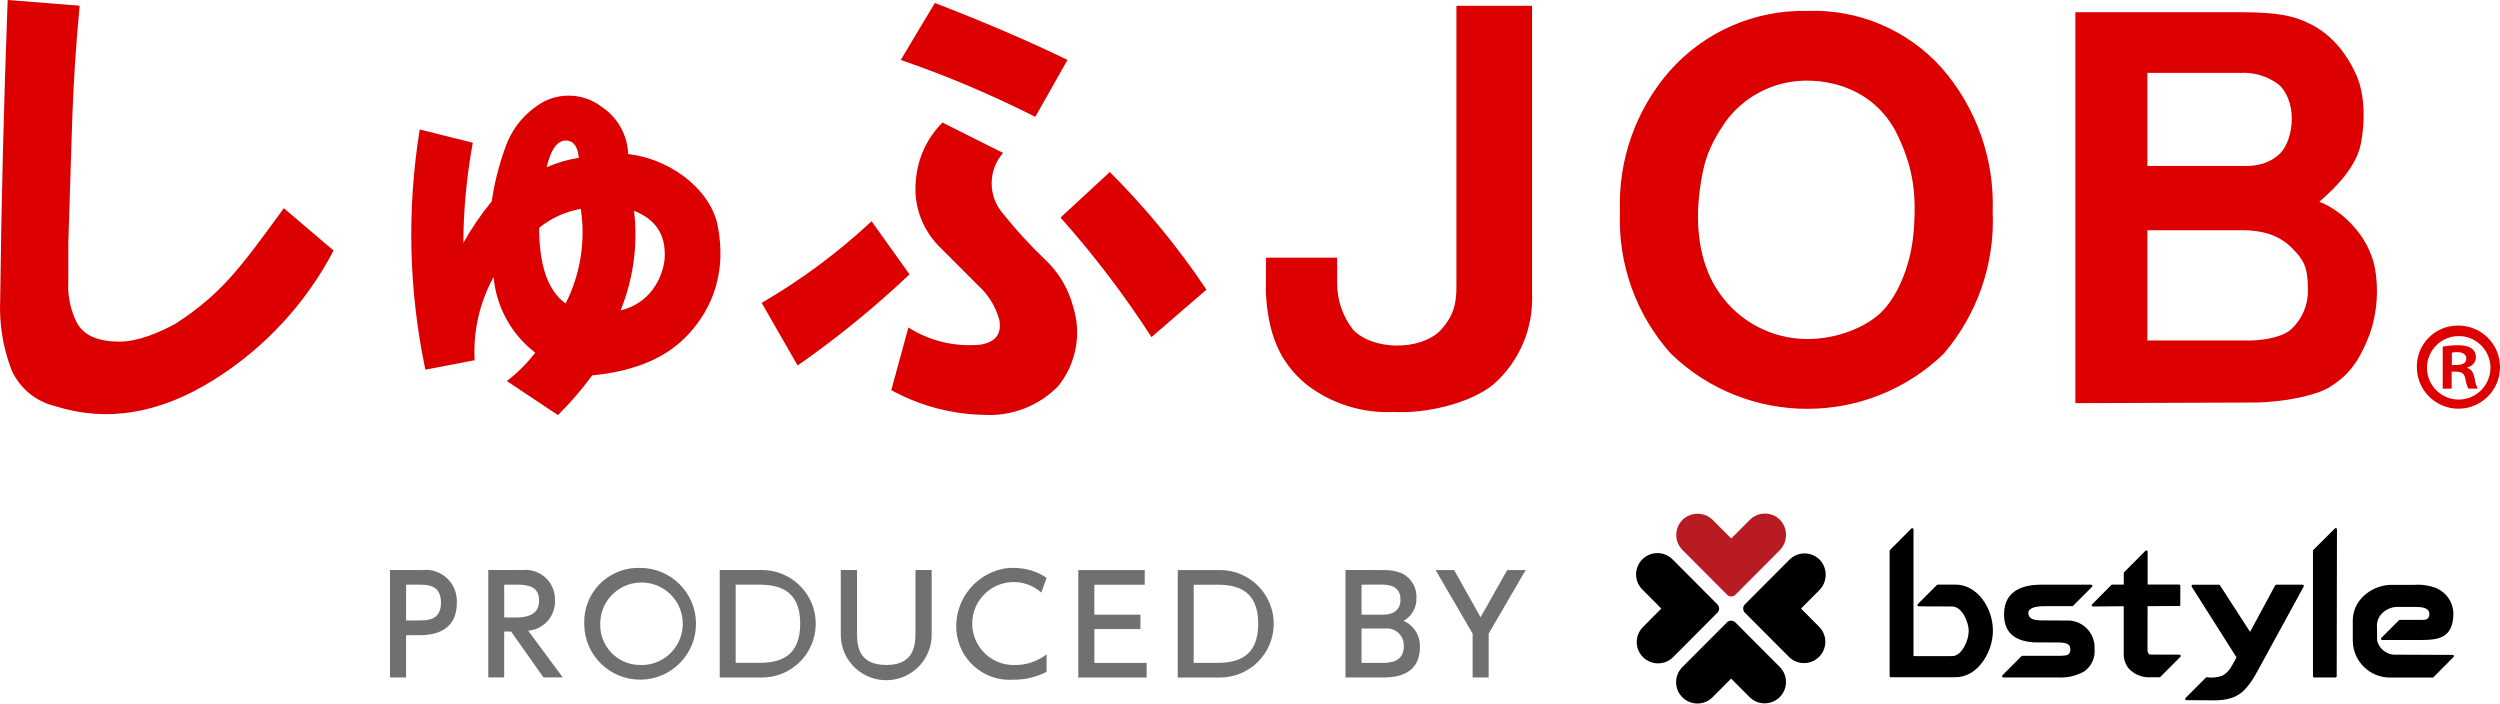 <?xml version="1.0" encoding="UTF-8"?><svg id="_レイヤー_2" xmlns="http://www.w3.org/2000/svg" viewBox="0 0 160 45.024"><defs><style>.cls-1,.cls-2,.cls-3,.cls-4{stroke-width:0px;}.cls-2{fill:#717071;}.cls-3{fill:#dc0000;}.cls-4{fill:#b81c22;}</style></defs><g id="_追従"><path class="cls-2" d="M27.02,36.483c1.094-.125,2.082.661,2.207,1.755,0,0,0,0,0,.001.013.113.016.228.01.342,0,1.683-1.236,2.072-2.393,2.072h-.856v2.704h-1.029v-6.878l2.061.004ZM26.761,39.708c.588,0,1.461,0,1.461-1.127,0-1.162-.847-1.162-1.461-1.162h-.77v2.289h.77Z"/><path class="cls-2" d="M33.402,36.483c1.036-.126,1.978.612,2.104,1.648,0,0,0,0,0,0,.012.103.016.206.012.31.035.996-.72,1.843-1.714,1.922l2.214,2.992h-1.236l-2.074-2.938h-.44v2.938h-1.018v-6.878l2.152.006ZM32.27,37.419v2.098h.787c.674,0,1.444-.173,1.444-1.067s-.641-1.032-1.427-1.032h-.804Z"/><path class="cls-2" d="M40.935,36.345c1.975-.018,3.591,1.568,3.609,3.544.018,1.975-1.568,3.591-3.544,3.609s-3.591-1.568-3.609-3.544c0-.004,0-.008,0-.011v-.026c-.063-1.91,1.434-3.508,3.344-3.571.066-.002.133-.002.2,0ZM40.935,42.56c1.458.067,2.693-1.06,2.761-2.518.067-1.458-1.06-2.693-2.518-2.761-1.458-.067-2.693,1.06-2.761,2.518,0,.002,0,.004,0,.007-.002.036-.002.073-.002.109-.047,1.414,1.062,2.598,2.475,2.644,0,0,0,0,.001,0h.044Z"/><path class="cls-2" d="M46.063,36.482h2.74c1.899.019,3.424,1.574,3.405,3.473-.019,1.893-1.564,3.415-3.457,3.405h-2.688v-6.878ZM47.083,42.421h1.495c1.305,0,2.636-.364,2.636-2.506,0-2.21-1.435-2.496-2.636-2.496h-1.495v5.002Z"/><path class="cls-2" d="M59.626,36.482v4.021c.067,1.606-1.181,2.962-2.786,3.028-1.606.067-2.962-1.181-3.028-2.786,0-.018-.001-.036-.002-.054-.002-.062-.002-.125,0-.188v-4.021h1.038v3.961c0,.746,0,2.116,1.876,2.116,1.858,0,1.867-1.388,1.867-2.116v-3.961h1.036Z"/><path class="cls-2" d="M66.983,42.994c-.653.34-1.381.514-2.117.506-1.881.139-3.519-1.273-3.658-3.154,0,0,0-.001,0-.002-.142-2.022,1.345-3.791,3.361-4,.093-.003.187-.002.28.003.759-.011,1.504.21,2.134.634l-.337.944c-1.095-.976-2.774-.88-3.75.214-.976,1.095-.88,2.774.214,3.75.484.432,1.109.671,1.757.674.019,0,.038,0,.058-.001.743.011,1.469-.231,2.057-.685v1.116Z"/><path class="cls-2" d="M72.987,39.335v.927h-2.947v2.164h3.345v.937h-4.374v-6.879h4.252v.937h-3.226v1.916h2.949Z"/><path class="cls-2" d="M75.376,36.483h2.739c1.899.019,3.423,1.575,3.404,3.474-.019,1.892-1.563,3.413-3.455,3.404h-2.688v-6.878ZM76.396,42.422h1.495c1.305,0,2.636-.364,2.636-2.505,0-2.21-1.435-2.496-2.636-2.496h-1.495v5.002Z"/><path class="cls-2" d="M88.523,36.484c.392-.016.783.048,1.149.19.623.27,1.013.9.977,1.578.035.611-.284,1.188-.821,1.482.663.291,1.078.96,1.045,1.683,0,1.942-1.807,1.942-2.428,1.942h-2.334v-6.879l2.412.003ZM87.139,37.419v1.921h1.383c.474,0,1.109-.175,1.109-.962,0-.963-.873-.963-1.27-.963l-1.222.003ZM87.139,40.228v2.197h1.289c.553,0,1.417-.053,1.417-1.085.021-.598-.446-1.1-1.044-1.121,0,0,0,0,0,0-.061-.002-.122,0-.183.009h-1.479Z"/><path class="cls-2" d="M94.247,40.55l-2.368-4.065h1.184l1.694,3.017,1.703-3.017h1.183l-2.368,4.065v2.809h-1.027v-2.809Z"/><path class="cls-4" d="M113.981,33.335c-.493-.566-1.351-.626-1.918-.134-.002.002-.004.003-.006.005-.022.02-.045.04-.066.062l-1.191,1.195-1.158-1.162c-.509-.524-1.336-.565-1.895-.095-.567.498-.624,1.36-.129,1.928.02.022.041.046.063.067l1.191,1.195,1.66,1.666c.148.148.388.148.536,0h0s1.659-1.666,1.659-1.666l1.158-1.162c.522-.511.563-1.338.095-1.899Z"/><path class="cls-1" d="M113.913,42.692l-1.192-1.195-1.659-1.665c-.146-.148-.385-.149-.533-.003,0,0-.001.001-.002.002l-.002.002-1.66,1.664-1.192,1.195c-.534.532-.536,1.397-.003,1.931.532.534,1.397.536,1.931.003h0l1.191-1.196,1.192,1.196c.54.527,1.404.516,1.931-.024.519-.532.517-1.38-.003-1.91h-.001Z"/><path class="cls-1" d="M109.912,39.216c.148-.149.148-.388,0-.537l-1.659-1.665-1.192-1.195c-.521-.545-1.385-.564-1.93-.042-.545.521-.564,1.385-.042,1.93h0c.015.016.03.03.045.045l1.186,1.19s.003.008,0,.011l-1.186,1.19c-.523.543-.508,1.407.035,1.93.528.509,1.364.51,1.893.002l1.192-1.196,1.659-1.665Z"/><path class="cls-1" d="M115.264,38.946l1.158-1.161c.523-.511.564-1.339.095-1.9-.493-.566-1.352-.626-1.919-.133-.002.001-.003.003-.005.004-.022.02-.044.04-.066.061l-1.192,1.194-1.66,1.665c-.148.149-.148.389,0,.538h0l1.66,1.665,1.192,1.195c.553.513,1.416.48,1.929-.072.487-.525.486-1.337-.003-1.86l-1.191-1.196Z"/><path class="cls-1" d="M147.361,37.42h-1.678c-.03,0-.058.016-.073.042l-1.605,2.979-1.927-2.982c-.015-.024-.041-.039-.069-.038h-1.677c-.066,0-.101.073-.036.171l2.839,4.477s-.272.515-.36.652c-.135.216-.32.395-.54.523-.323.114-.669.148-1.008.101-.024.003-.046.015-.062.033l-1.292,1.295c-.032.031-.032.082-.001.114,0,0,0,0,0,0,.015.015.036.024.057.024.486,0,1.752.014,1.881.011,1.412-.038,1.967-.53,2.802-2.113l2.823-5.166c.022-.041.007-.091-.034-.113-.012-.006-.026-.01-.04-.01Z"/><path class="cls-1" d="M132.19,39.715l-1.639-.011c-.621-.022-.735-.243-.735-.491-.003-.07.024-.137.075-.185.24-.24.763-.238,1.294-.234h1.438c.022,0,.042-.009.057-.024l1.21-1.214c.031-.032.031-.083,0-.115-.015-.015-.036-.024-.057-.024h-3.176c-1.03,0-2.398.278-2.398,1.909,0,1.431,1.047,1.719,1.906,1.787l1.663.006c.567.026.671.183.671.427.014.109-.017.218-.085.304-.123.124-.422.123-.8.122h-2.184c-.022,0-.042.009-.057.024l-1.218,1.222c-.032.031-.032.083,0,.114h0c.015.016.036.025.058.024h3.447c.599.043,1.197-.09,1.722-.381.466-.323.722-.872.669-1.436.057-.951-.667-1.768-1.617-1.825-.081-.005-.163-.004-.244.002Z"/><path class="cls-1" d="M125.146,37.414h-1.127c-.021,0-.042.009-.057.023l-1.227,1.231c-.031.033-.03.085.003.116.015.014.034.022.054.022l2.148.008c.612,0,1.057.968,1.057,1.576s-.444,1.6-1.057,1.6c-.147,0-2.092.009-2.476,0v-8.104c0-.045-.037-.082-.082-.082-.021,0-.042.009-.057.024l-1.366,1.371c-.015.015-.024.036-.024.058v8.002c0,.046.037.084.084.084h4.145c1.38,0,2.382-1.567,2.382-2.981.005-1.432-.987-2.949-2.399-2.949Z"/><path class="cls-1" d="M149.566,33.882c0-.045-.035-.081-.08-.082-.022,0-.043.008-.059.024l-1.374,1.373c-.015.016-.023.036-.023.058v8.021c0,.045.037.08.082.08h1.355c.045,0,.081-.036.082-.08l.017-9.394Z"/><path class="cls-1" d="M139.454,37.412h-2.006v-2.105c0-.044-.035-.081-.079-.082-.022,0-.043.009-.059.024l-1.365,1.371c-.015.015-.024.036-.024.058v.736h-.738c-.022,0-.042.009-.057.024l-1.229,1.238c-.032.032-.032.084,0,.116.016.015.036.023.058.023l1.964-.016v2.976c-.023.378.101.751.345,1.041.359.363.855.556,1.364.53h.573c.022,0,.043-.007.06-.022l1.283-1.288c.032-.032.032-.083,0-.115-.015-.015-.034-.023-.055-.024-.504,0-1.806,0-1.847-.005-.078-.006-.202-.052-.202-.288l.006-2.811,2.009-.008c.046,0,.084-.037.084-.083h0v-1.214c0-.042-.034-.076-.077-.076h-.007Z"/><path class="cls-1" d="M153.187,41.899c-.502-.046-.921-.401-1.049-.888,0-.202-.014-.657-.014-1.064.026-.269.147-.52.341-.708.241-.232.556-.372.89-.396h1.201c.417,0,.851.046.907.348.035.128.012.265-.061.375-.131.097-.141.109-.518.107h-1.295c-.022,0-.043.008-.058.023l-1.123,1.126c-.031.033-.03.085.003.116.015.014.035.022.056.022h2.462c1.134,0,2.088-.119,2.088-1.719-.021-.692-.437-1.311-1.07-1.591-.47-.186-.976-.26-1.48-.217h-1.552c-.612.041-1.19.291-1.639.708-.464.421-.719,1.025-.698,1.651v1.214c.013,1.312,1.085,2.366,2.396,2.358h2.71c.022,0,.042-.009.058-.024l1.283-1.288c.032-.031.034-.082.003-.114-.016-.017-.038-.026-.061-.025l-3.782-.015Z"/><path class="cls-3" d="M157.328,20.836c1.469-.006,2.665,1.18,2.672,2.649.006,1.469-1.18,2.665-2.649,2.672-1.469.006-2.665-1.18-2.672-2.649,0-.003,0-.006,0-.009v-.017c-.017-1.443,1.139-2.627,2.583-2.645.022-.002.044-.002.067-.001ZM157.366,25.574c1.127-.01,2.034-.932,2.024-2.059,0-.026,0-.052-.002-.078-.058-1.121-1.013-1.983-2.134-1.926-1.121.058-1.983,1.013-1.926,2.134.056,1.084.953,1.932,2.038,1.928h0ZM156.334,24.877v-2.693c.32-.059.644-.088.97-.087.47,0,1.154.087,1.154.785-.016.308-.239.565-.542.624v.044c.257.087.385.306.455.654.034.231.101.456.199.668h-.596c-.1-.211-.167-.437-.199-.668-.1-.422-.328-.422-.869-.422v1.09l-.572.005ZM156.918,23.366c.442,0,.926,0,.926-.408,0-.246-.171-.421-.583-.421-.115-.003-.23.006-.342.029v.8ZM.491,0l4.608.364c-.243,2.511-.404,5.022-.485,7.531-.081,2.594-.161,5.144-.243,7.652v2.429c-.053.877.113,1.754.485,2.551.404.892,1.333,1.337,2.789,1.337,1.185.007,2.557-.588,3.599-1.152,2.945-1.921,4.123-3.546,6.921-7.387l3.184,2.71c-1.771,3.381-4.408,6.231-7.64,8.259-3.477,2.187-6.872,2.752-10.185,1.696-1.237-.293-2.267-1.147-2.784-2.308C.188,22.25-.06,20.719.012,19.187.088,12.874.247,6.478.491,0ZM48.749,19.383c2.533-1.472,4.892-3.224,7.033-5.224l2.426,3.401c-2.238,2.119-4.631,4.068-7.159,5.831l-2.301-4.008ZM57.043,24.968l1.093-4.008c1.371.869,2.993,1.255,4.609,1.098.971-.161,1.375-.688,1.213-1.579-.228-.841-.69-1.599-1.333-2.187l-2.549-2.553c-1.102-1.125-1.637-2.687-1.455-4.252.117-1.377.718-2.668,1.697-3.644l3.878,1.943c-.973,1.114-.973,2.776,0,3.89.821,1.032,1.713,2.006,2.667,2.915.881.82,1.511,1.873,1.818,3.036.556,1.755.191,3.673-.97,5.101-1.241,1.259-2.964,1.923-4.729,1.823-2.078-.038-4.115-.58-5.937-1.58l-.002-.003ZM57.649,3.834l2.182-3.644c3.153,1.215,5.983,2.429,8.489,3.644l-2.061,3.644c-2.783-1.41-5.66-2.627-8.61-3.641v-.003ZM67.875,13.923l3.153-2.915c2.304,2.301,4.375,4.824,6.185,7.53l-3.517,3.036c-1.741-2.696-3.687-5.253-5.821-7.65v-.002ZM81.022,16.493l4.554-.004v1.625c-.006,1.089.359,2.148,1.035,3.002,1.268,1.307,4.235,1.337,5.539.066l.066-.066c.706-.784,1.02-1.525.994-2.874V.37h4.84v18.372c.113,2.235-.803,4.399-2.486,5.874-1.545,1.241-4.376,1.865-6.352,1.75-2.012.099-3.993-.521-5.589-1.75-1.747-1.433-2.463-3.251-2.608-5.874l.009-2.249ZM132.823,25.801V.78h10.611c2.356.013,3.356.219,4.418.751,1.178.59,2.209,1.625,2.945,3.25.545,1.202.592,2.941.294,4.433-.294,1.478-1.62,2.807-2.651,3.694,1.473.59,3.09,2.128,3.535,4.137.275,1.429.173,2.905-.294,4.284-.803,2.148-1.62,2.807-2.504,3.398s-3.093,1.035-5.007,1.035l-11.347.04ZM137.432,10.618h5.942c1.387.075,2.122-.368,2.564-.812s.737-1.329.737-2.216-.313-1.752-.884-2.216c-.7-.509-1.554-.759-2.417-.709h-5.942v5.953ZM137.432,21.79h6.297c.9.032,2.356-.164,2.946-.755.686-.652,1.061-1.566,1.031-2.512,0-1.478-.295-1.921-1.031-2.659-.736-.739-1.767-1.182-3.509-1.127h-5.734v7.054ZM127.531,13.558c.125-3.379-1.046-6.678-3.272-9.222-2.184-2.428-5.333-3.76-8.596-3.638-3.375-.076-6.611,1.346-8.838,3.883-2.15,2.483-3.275,5.69-3.147,8.971v.005c-.138,3.341,1.037,6.604,3.272,9.092,4.867,4.688,12.57,4.688,17.437,0,2.163-2.522,3.288-5.772,3.146-9.092h-.002ZM122.467,14.885c-.16,1.936-.903,3.844-1.928,4.958-1.025,1.114-3.206,1.99-5.344,1.837-2.195-.15-4.183-1.346-5.344-3.215-1.069-1.683-1.374-3.98-1.069-6.276.219-1.643.474-2.69,1.68-4.44.934-1.252,2.29-2.122,3.817-2.449,1.992-.428,5.344,0,7.023,3.062,1.138,2.254,1.376,3.98,1.167,6.523h-.002ZM26.863,8.286l3.397.848c-.392,2.117-.595,4.264-.607,6.417.523-.942,1.132-1.834,1.818-2.664.166-1.156.451-2.292.85-3.39.432-1.297,1.342-2.379,2.546-3.026,1.184-.575,2.591-.435,3.638.363,1.021.676,1.653,1.803,1.697,3.026,2.435.262,5.046,1.994,5.682,4.358.782,3.564-.623,5.98-2.028,7.385-1.378,1.378-3.377,2.176-5.957,2.421-.663.902-1.394,1.752-2.188,2.542l-3.274-2.179c.684-.522,1.295-1.132,1.818-1.815-1.526-1.171-2.493-2.927-2.666-4.843-.894,1.627-1.314,3.472-1.212,5.326l-3.153.605c-1.067-5.059-1.189-10.272-.361-15.376h-.002ZM36.2,19.422c.946-1.868,1.285-3.984.971-6.054-.977.171-1.895.588-2.666,1.211,0,2.423.566,4.037,1.697,4.844h-.001ZM34.987,10.705c.657-.293,1.35-.497,2.061-.605-.082-.806-.405-1.17-.971-1.093-.484.086-.848.653-1.091,1.701v-.003ZM39.716,19.867c1.846-.443,2.637-1.975,2.812-3.189.159-1.802-.721-2.697-1.949-3.189.256,2.166-.041,4.361-.864,6.38v-.003Z"/></g></svg>